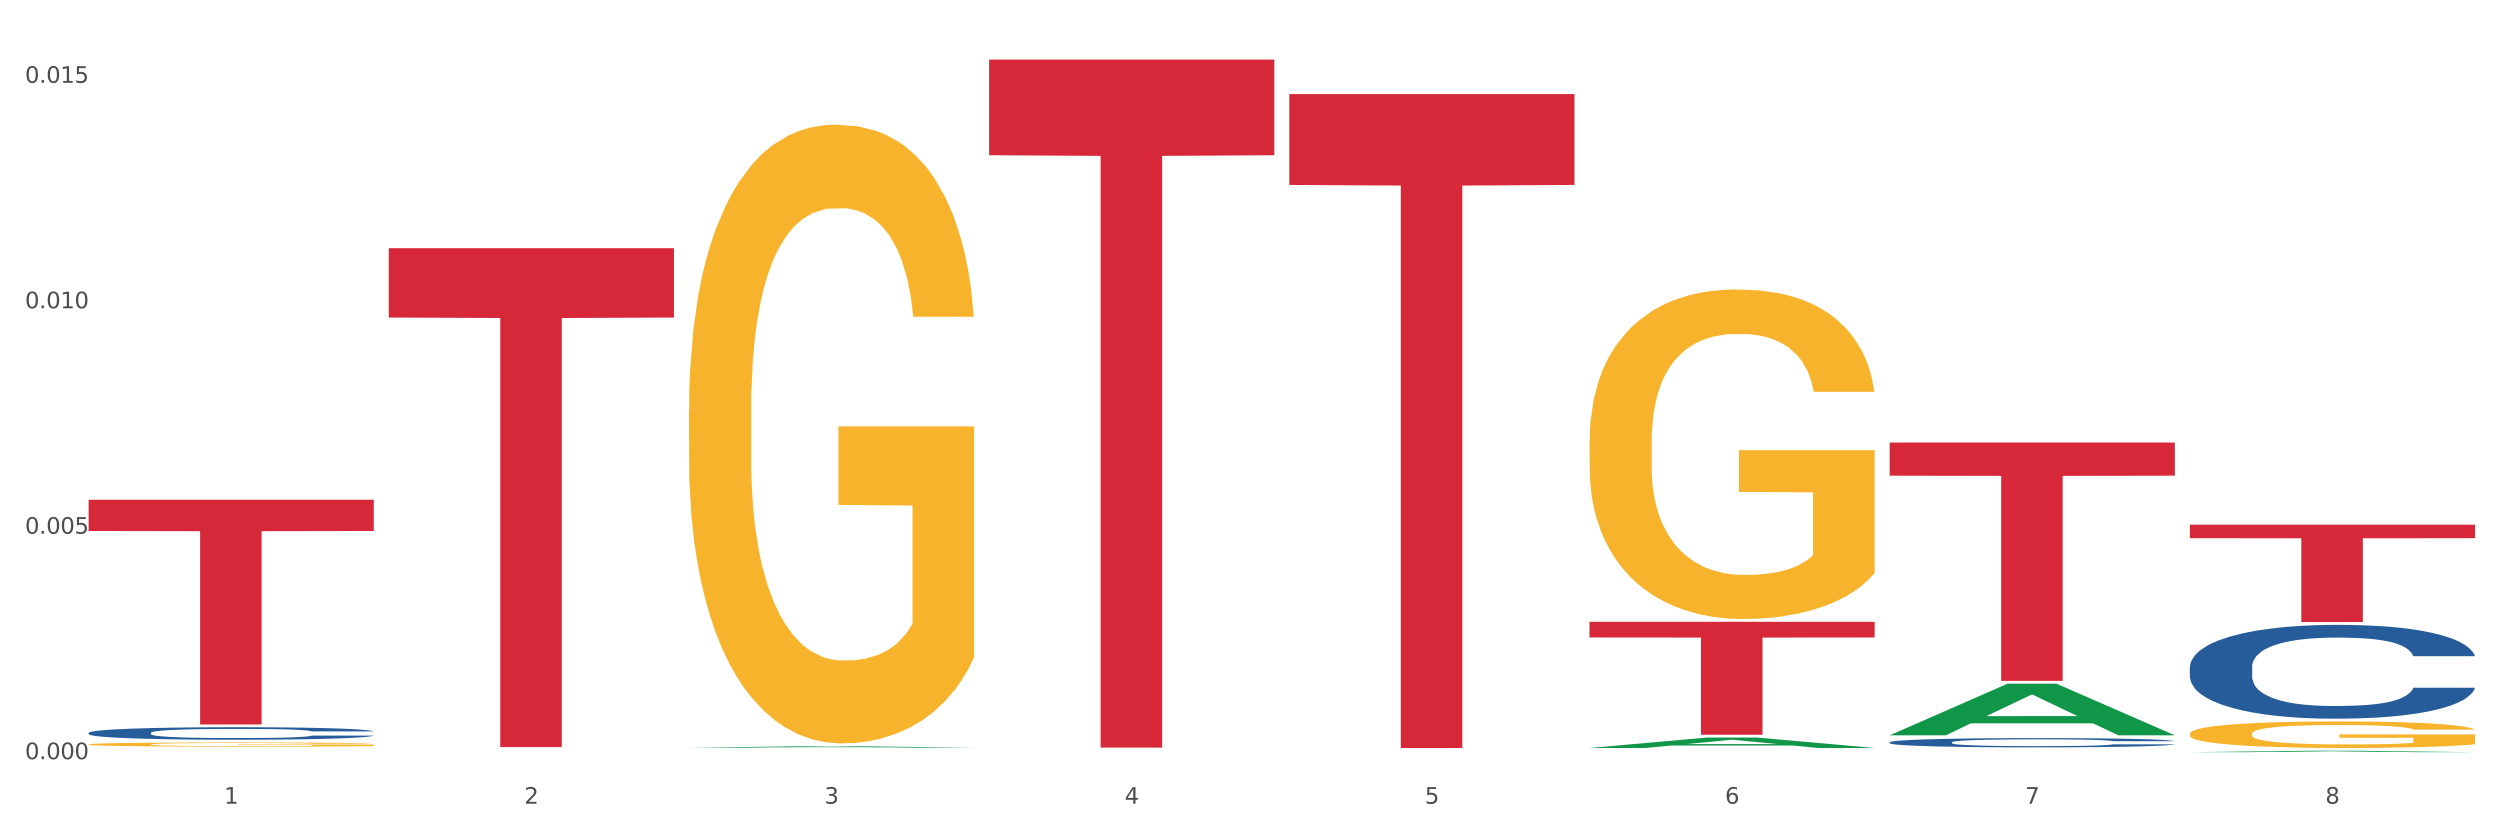 <?xml version="1.0" encoding="utf-8" standalone="no"?>
<!DOCTYPE svg PUBLIC "-//W3C//DTD SVG 1.1//EN"
  "http://www.w3.org/Graphics/SVG/1.1/DTD/svg11.dtd">
<svg xmlns:xlink="http://www.w3.org/1999/xlink" width="1080pt" height="360pt" viewBox="0 0 1080 360" xmlns="http://www.w3.org/2000/svg" version="1.1">
 <rect x="0" y="0" width="1080" height="360" fill="#333333" stroke="none"/>
 <defs>
  <style type="text/css">*{stroke-linejoin: round; stroke-linecap: butt}</style>
 </defs>
 <g id="figure_1">
  <g id="patch_1">
   <path d="M 0 360 
L 1080 360 
L 1080 0 
L 0 0 
z
" style="fill: #ffffff; stroke: #ffffff; stroke-linejoin: miter"/>
  </g>
  <g id="axes_1">
   <g id="matplotlib.axis_1">
    <g id="xtick_1">
     <g id="text_1">
      <!-- 1 -->
      <g style="fill: #4d4d4d" transform="translate(96.825 347.204) scale(0.096 -0.096)">
       <defs>
        <path id="DejaVuSans-31" d="M 794 531 
L 1825 531 
L 1825 4091 
L 703 3866 
L 703 4441 
L 1819 4666 
L 2450 4666 
L 2450 531 
L 3481 531 
L 3481 0 
L 794 0 
L 794 531 
z
" transform="scale(0.016)"/>
       </defs>
       <use xlink:href="#DejaVuSans-31"/>
      </g>
     </g>
    </g>
    <g id="xtick_2">
     <g id="text_2">
      <!-- 2 -->
      <g style="fill: #4d4d4d" transform="translate(226.5 347.204) scale(0.096 -0.096)">
       <defs>
        <path id="DejaVuSans-32" d="M 1228 531 
L 3431 531 
L 3431 0 
L 469 0 
L 469 531 
Q 828 903 1448 1529 
Q 2069 2156 2228 2338 
Q 2531 2678 2651 2914 
Q 2772 3150 2772 3378 
Q 2772 3750 2511 3984 
Q 2250 4219 1831 4219 
Q 1534 4219 1204 4116 
Q 875 4013 500 3803 
L 500 4441 
Q 881 4594 1212 4672 
Q 1544 4750 1819 4750 
Q 2544 4750 2975 4387 
Q 3406 4025 3406 3419 
Q 3406 3131 3298 2873 
Q 3191 2616 2906 2266 
Q 2828 2175 2409 1742 
Q 1991 1309 1228 531 
z
" transform="scale(0.016)"/>
       </defs>
       <use xlink:href="#DejaVuSans-32"/>
      </g>
     </g>
    </g>
    <g id="xtick_3">
     <g id="text_3">
      <!-- 3 -->
      <g style="fill: #4d4d4d" transform="translate(356.175 347.204) scale(0.096 -0.096)">
       <defs>
        <path id="DejaVuSans-33" d="M 2597 2516 
Q 3050 2419 3304 2112 
Q 3559 1806 3559 1356 
Q 3559 666 3084 287 
Q 2609 -91 1734 -91 
Q 1441 -91 1130 -33 
Q 819 25 488 141 
L 488 750 
Q 750 597 1062 519 
Q 1375 441 1716 441 
Q 2309 441 2620 675 
Q 2931 909 2931 1356 
Q 2931 1769 2642 2001 
Q 2353 2234 1838 2234 
L 1294 2234 
L 1294 2753 
L 1863 2753 
Q 2328 2753 2575 2939 
Q 2822 3125 2822 3475 
Q 2822 3834 2567 4026 
Q 2313 4219 1838 4219 
Q 1578 4219 1281 4162 
Q 984 4106 628 3988 
L 628 4550 
Q 988 4650 1302 4700 
Q 1616 4750 1894 4750 
Q 2613 4750 3031 4423 
Q 3450 4097 3450 3541 
Q 3450 3153 3228 2886 
Q 3006 2619 2597 2516 
z
" transform="scale(0.016)"/>
       </defs>
       <use xlink:href="#DejaVuSans-33"/>
      </g>
     </g>
    </g>
    <g id="xtick_4">
     <g id="text_4">
      <!-- 4 -->
      <g style="fill: #4d4d4d" transform="translate(485.85 347.204) scale(0.096 -0.096)">
       <defs>
        <path id="DejaVuSans-34" d="M 2419 4116 
L 825 1625 
L 2419 1625 
L 2419 4116 
z
M 2253 4666 
L 3047 4666 
L 3047 1625 
L 3713 1625 
L 3713 1100 
L 3047 1100 
L 3047 0 
L 2419 0 
L 2419 1100 
L 313 1100 
L 313 1709 
L 2253 4666 
z
" transform="scale(0.016)"/>
       </defs>
       <use xlink:href="#DejaVuSans-34"/>
      </g>
     </g>
    </g>
    <g id="xtick_5">
     <g id="text_5">
      <!-- 5 -->
      <g style="fill: #4d4d4d" transform="translate(615.525 347.204) scale(0.096 -0.096)">
       <defs>
        <path id="DejaVuSans-35" d="M 691 4666 
L 3169 4666 
L 3169 4134 
L 1269 4134 
L 1269 2991 
Q 1406 3038 1543 3061 
Q 1681 3084 1819 3084 
Q 2600 3084 3056 2656 
Q 3513 2228 3513 1497 
Q 3513 744 3044 326 
Q 2575 -91 1722 -91 
Q 1428 -91 1123 -41 
Q 819 9 494 109 
L 494 744 
Q 775 591 1075 516 
Q 1375 441 1709 441 
Q 2250 441 2565 725 
Q 2881 1009 2881 1497 
Q 2881 1984 2565 2268 
Q 2250 2553 1709 2553 
Q 1456 2553 1204 2497 
Q 953 2441 691 2322 
L 691 4666 
z
" transform="scale(0.016)"/>
       </defs>
       <use xlink:href="#DejaVuSans-35"/>
      </g>
     </g>
    </g>
    <g id="xtick_6">
     <g id="text_6">
      <!-- 6 -->
      <g style="fill: #4d4d4d" transform="translate(745.2 347.204) scale(0.096 -0.096)">
       <defs>
        <path id="DejaVuSans-36" d="M 2113 2584 
Q 1688 2584 1439 2293 
Q 1191 2003 1191 1497 
Q 1191 994 1439 701 
Q 1688 409 2113 409 
Q 2538 409 2786 701 
Q 3034 994 3034 1497 
Q 3034 2003 2786 2293 
Q 2538 2584 2113 2584 
z
M 3366 4563 
L 3366 3988 
Q 3128 4100 2886 4159 
Q 2644 4219 2406 4219 
Q 1781 4219 1451 3797 
Q 1122 3375 1075 2522 
Q 1259 2794 1537 2939 
Q 1816 3084 2150 3084 
Q 2853 3084 3261 2657 
Q 3669 2231 3669 1497 
Q 3669 778 3244 343 
Q 2819 -91 2113 -91 
Q 1303 -91 875 529 
Q 447 1150 447 2328 
Q 447 3434 972 4092 
Q 1497 4750 2381 4750 
Q 2619 4750 2861 4703 
Q 3103 4656 3366 4563 
z
" transform="scale(0.016)"/>
       </defs>
       <use xlink:href="#DejaVuSans-36"/>
      </g>
     </g>
    </g>
    <g id="xtick_7">
     <g id="text_7">
      <!-- 7 -->
      <g style="fill: #4d4d4d" transform="translate(874.875 347.204) scale(0.096 -0.096)">
       <defs>
        <path id="DejaVuSans-37" d="M 525 4666 
L 3525 4666 
L 3525 4397 
L 1831 0 
L 1172 0 
L 2766 4134 
L 525 4134 
L 525 4666 
z
" transform="scale(0.016)"/>
       </defs>
       <use xlink:href="#DejaVuSans-37"/>
      </g>
     </g>
    </g>
    <g id="xtick_8">
     <g id="text_8">
      <!-- 8 -->
      <g style="fill: #4d4d4d" transform="translate(1004.55 347.204) scale(0.096 -0.096)">
       <defs>
        <path id="DejaVuSans-38" d="M 2034 2216 
Q 1584 2216 1326 1975 
Q 1069 1734 1069 1313 
Q 1069 891 1326 650 
Q 1584 409 2034 409 
Q 2484 409 2743 651 
Q 3003 894 3003 1313 
Q 3003 1734 2745 1975 
Q 2488 2216 2034 2216 
z
M 1403 2484 
Q 997 2584 770 2862 
Q 544 3141 544 3541 
Q 544 4100 942 4425 
Q 1341 4750 2034 4750 
Q 2731 4750 3128 4425 
Q 3525 4100 3525 3541 
Q 3525 3141 3298 2862 
Q 3072 2584 2669 2484 
Q 3125 2378 3379 2068 
Q 3634 1759 3634 1313 
Q 3634 634 3220 271 
Q 2806 -91 2034 -91 
Q 1263 -91 848 271 
Q 434 634 434 1313 
Q 434 1759 690 2068 
Q 947 2378 1403 2484 
z
M 1172 3481 
Q 1172 3119 1398 2916 
Q 1625 2713 2034 2713 
Q 2441 2713 2670 2916 
Q 2900 3119 2900 3481 
Q 2900 3844 2670 4047 
Q 2441 4250 2034 4250 
Q 1625 4250 1398 4047 
Q 1172 3844 1172 3481 
z
" transform="scale(0.016)"/>
       </defs>
       <use xlink:href="#DejaVuSans-38"/>
      </g>
     </g>
    </g>
    <g id="xtick_9"/>
    <g id="xtick_10"/>
    <g id="xtick_11"/>
    <g id="xtick_12"/>
    <g id="xtick_13"/>
    <g id="xtick_14"/>
    <g id="xtick_15"/>
   </g>
   <g id="matplotlib.axis_2">
    <g id="ytick_1">
     <g id="text_9">
      <!-- 0.000 -->
      <g style="fill: #4d4d4d" transform="translate(10.8 327.971) scale(0.096 -0.096)">
       <defs>
        <path id="DejaVuSans-30" d="M 2034 4250 
Q 1547 4250 1301 3770 
Q 1056 3291 1056 2328 
Q 1056 1369 1301 889 
Q 1547 409 2034 409 
Q 2525 409 2770 889 
Q 3016 1369 3016 2328 
Q 3016 3291 2770 3770 
Q 2525 4250 2034 4250 
z
M 2034 4750 
Q 2819 4750 3233 4129 
Q 3647 3509 3647 2328 
Q 3647 1150 3233 529 
Q 2819 -91 2034 -91 
Q 1250 -91 836 529 
Q 422 1150 422 2328 
Q 422 3509 836 4129 
Q 1250 4750 2034 4750 
z
" transform="scale(0.016)"/>
        <path id="DejaVuSans-2e" d="M 684 794 
L 1344 794 
L 1344 0 
L 684 0 
L 684 794 
z
" transform="scale(0.016)"/>
       </defs>
       <use xlink:href="#DejaVuSans-30"/>
       <use xlink:href="#DejaVuSans-2e" transform="translate(63.623 0)"/>
       <use xlink:href="#DejaVuSans-30" transform="translate(95.41 0)"/>
       <use xlink:href="#DejaVuSans-30" transform="translate(159.033 0)"/>
       <use xlink:href="#DejaVuSans-30" transform="translate(222.656 0)"/>
      </g>
     </g>
    </g>
    <g id="ytick_2">
     <g id="text_10">
      <!-- 0.005 -->
      <g style="fill: #4d4d4d" transform="translate(10.8 230.574) scale(0.096 -0.096)">
       <use xlink:href="#DejaVuSans-30"/>
       <use xlink:href="#DejaVuSans-2e" transform="translate(63.623 0)"/>
       <use xlink:href="#DejaVuSans-30" transform="translate(95.41 0)"/>
       <use xlink:href="#DejaVuSans-30" transform="translate(159.033 0)"/>
       <use xlink:href="#DejaVuSans-35" transform="translate(222.656 0)"/>
      </g>
     </g>
    </g>
    <g id="ytick_3">
     <g id="text_11">
      <!-- 0.010 -->
      <g style="fill: #4d4d4d" transform="translate(10.8 133.176) scale(0.096 -0.096)">
       <use xlink:href="#DejaVuSans-30"/>
       <use xlink:href="#DejaVuSans-2e" transform="translate(63.623 0)"/>
       <use xlink:href="#DejaVuSans-30" transform="translate(95.41 0)"/>
       <use xlink:href="#DejaVuSans-31" transform="translate(159.033 0)"/>
       <use xlink:href="#DejaVuSans-30" transform="translate(222.656 0)"/>
      </g>
     </g>
    </g>
    <g id="ytick_4">
     <g id="text_12">
      <!-- 0.015 -->
      <g style="fill: #4d4d4d" transform="translate(10.8 35.778) scale(0.096 -0.096)">
       <use xlink:href="#DejaVuSans-30"/>
       <use xlink:href="#DejaVuSans-2e" transform="translate(63.623 0)"/>
       <use xlink:href="#DejaVuSans-30" transform="translate(95.41 0)"/>
       <use xlink:href="#DejaVuSans-31" transform="translate(159.033 0)"/>
       <use xlink:href="#DejaVuSans-35" transform="translate(222.656 0)"/>
      </g>
     </g>
    </g>
    <g id="ytick_5"/>
    <g id="ytick_6"/>
    <g id="ytick_7"/>
   </g>
   <g id="PolyCollection_1">
    <path d="M 297.633 323.013 
L 297.76 323.012 
L 348.561 322.357 
L 369.643 322.357 
L 420.825 323.014 
L 396.44 323.014 
L 385.391 322.861 
L 332.94 322.861 
L 332.559 322.863 
L 321.89 323.014 
L 297.633 323.014 
L 297.633 323.013 
L 339.544 322.77 
L 378.787 322.769 
L 359.356 322.497 
L 359.102 322.496 
L 358.848 322.497 
L 339.417 322.769 
L 339.544 322.77 
L 297.633 323.013 
z
" clip-path="url(#p7b79e5ad9f)" style="fill: #109648"/>
    <path d="M 686.658 190.833 
L 686.804 190.703 
L 686.804 186.022 
L 687.095 181.991 
L 688.549 172.239 
L 690.731 164.178 
L 692.331 159.887 
L 693.931 156.376 
L 695.821 152.865 
L 698.149 149.225 
L 702.366 143.894 
L 704.984 141.163 
L 708.184 138.303 
L 714.002 134.142 
L 718.22 131.801 
L 722.583 129.851 
L 729.71 127.51 
L 734.364 126.47 
L 739.309 125.69 
L 745.273 125.17 
L 749.781 125.04 
L 759.672 125.43 
L 768.107 126.6 
L 772.18 127.51 
L 777.416 129.071 
L 780.179 130.111 
L 784.688 132.191 
L 789.342 134.922 
L 792.542 137.262 
L 797.342 141.683 
L 800.978 146.104 
L 804.323 151.565 
L 806.068 155.336 
L 807.377 158.846 
L 808.541 162.877 
L 809.704 169.248 
L 783.524 169.248 
L 782.506 164.698 
L 780.906 160.407 
L 778.579 156.246 
L 776.543 153.645 
L 773.052 150.395 
L 769.853 148.314 
L 766.507 146.754 
L 762.435 145.454 
L 759.235 144.804 
L 754.726 144.284 
L 745.854 144.414 
L 739.891 145.454 
L 735.819 146.754 
L 733.201 147.924 
L 730.874 149.225 
L 728.256 151.045 
L 725.201 153.775 
L 723.02 156.246 
L 720.838 159.367 
L 719.093 162.487 
L 717.493 166.128 
L 716.184 170.029 
L 715.166 174.059 
L 714.293 179 
L 713.566 187.192 
L 713.566 205.005 
L 713.857 209.036 
L 714.584 214.367 
L 715.456 218.398 
L 716.911 223.209 
L 718.22 226.46 
L 720.692 231.14 
L 723.456 235.041 
L 725.638 237.512 
L 727.819 239.592 
L 731.601 242.453 
L 735.819 244.793 
L 739.455 246.223 
L 744.4 247.524 
L 747.745 248.044 
L 750.654 248.304 
L 757.781 248.304 
L 762.871 247.914 
L 768.544 247.003 
L 772.907 245.833 
L 776.543 244.403 
L 780.616 242.063 
L 783.234 239.852 
L 783.234 212.677 
L 751.236 212.547 
L 751.236 194.473 
L 809.85 194.473 
L 809.85 247.524 
L 807.377 250.254 
L 804.614 252.725 
L 801.705 254.935 
L 797.342 257.666 
L 792.106 260.266 
L 787.451 262.086 
L 782.506 263.647 
L 776.689 265.077 
L 769.125 266.377 
L 764.471 266.897 
L 758.653 267.287 
L 751.818 267.417 
L 745.854 267.157 
L 740.037 266.507 
L 733.928 265.337 
L 727.965 263.647 
L 723.456 261.956 
L 718.947 259.876 
L 714.147 257.145 
L 710.366 254.545 
L 707.457 252.204 
L 704.257 249.214 
L 700.767 245.313 
L 698.149 241.802 
L 695.821 238.162 
L 693.349 233.481 
L 691.604 229.45 
L 689.858 224.379 
L 688.84 220.608 
L 687.677 214.757 
L 686.804 206.566 
L 686.658 190.833 
z
" clip-path="url(#p7b79e5ad9f)" style="fill: #f7b32b"/>
    <path d="M 946.009 316.964 
L 946.154 316.954 
L 946.154 316.577 
L 946.445 316.252 
L 947.899 315.467 
L 950.081 314.818 
L 951.681 314.473 
L 953.281 314.19 
L 955.172 313.907 
L 957.499 313.614 
L 961.717 313.185 
L 964.335 312.965 
L 967.534 312.735 
L 973.352 312.4 
L 977.57 312.212 
L 981.933 312.055 
L 989.06 311.866 
L 993.714 311.782 
L 998.66 311.72 
L 1004.623 311.678 
L 1009.131 311.667 
L 1019.022 311.699 
L 1027.457 311.793 
L 1031.53 311.866 
L 1036.766 311.992 
L 1039.529 312.076 
L 1044.038 312.243 
L 1048.692 312.463 
L 1051.892 312.651 
L 1056.692 313.007 
L 1060.328 313.363 
L 1063.673 313.803 
L 1065.418 314.106 
L 1066.727 314.389 
L 1067.891 314.714 
L 1069.055 315.226 
L 1042.875 315.226 
L 1041.856 314.86 
L 1040.257 314.515 
L 1037.929 314.18 
L 1035.893 313.97 
L 1032.403 313.709 
L 1029.203 313.541 
L 1025.858 313.415 
L 1021.785 313.311 
L 1018.585 313.258 
L 1014.077 313.217 
L 1005.204 313.227 
L 999.241 313.311 
L 995.169 313.415 
L 992.551 313.51 
L 990.224 313.614 
L 987.606 313.761 
L 984.551 313.981 
L 982.37 314.18 
L 980.188 314.431 
L 978.443 314.682 
L 976.843 314.975 
L 975.534 315.289 
L 974.516 315.614 
L 973.643 316.012 
L 972.916 316.671 
L 972.916 318.105 
L 973.207 318.43 
L 973.934 318.859 
L 974.807 319.183 
L 976.261 319.571 
L 977.57 319.832 
L 980.043 320.209 
L 982.806 320.523 
L 984.988 320.722 
L 987.169 320.89 
L 990.951 321.12 
L 995.169 321.308 
L 998.805 321.424 
L 1003.75 321.528 
L 1007.095 321.57 
L 1010.004 321.591 
L 1017.131 321.591 
L 1022.221 321.56 
L 1027.894 321.486 
L 1032.257 321.392 
L 1035.893 321.277 
L 1039.966 321.089 
L 1042.584 320.911 
L 1042.584 318.723 
L 1010.586 318.712 
L 1010.586 317.257 
L 1069.2 317.257 
L 1069.2 321.528 
L 1066.727 321.748 
L 1063.964 321.947 
L 1061.055 322.125 
L 1056.692 322.345 
L 1051.456 322.554 
L 1046.802 322.701 
L 1041.856 322.826 
L 1036.039 322.941 
L 1028.476 323.046 
L 1023.821 323.088 
L 1018.004 323.119 
L 1011.168 323.13 
L 1005.204 323.109 
L 999.387 323.057 
L 993.278 322.962 
L 987.315 322.826 
L 982.806 322.69 
L 978.297 322.523 
L 973.498 322.303 
L 969.716 322.094 
L 966.807 321.905 
L 963.607 321.664 
L 960.117 321.35 
L 957.499 321.068 
L 955.172 320.775 
L 952.699 320.398 
L 950.954 320.073 
L 949.208 319.665 
L 948.19 319.361 
L 947.027 318.89 
L 946.154 318.231 
L 946.009 316.964 
z
" clip-path="url(#p7b79e5ad9f)" style="fill: #f7b32b"/>
    <path d="M 38.283 215.892 
L 161.474 215.892 
L 161.474 229.382 
L 113.015 229.473 
L 113.015 312.962 
L 86.45 312.962 
L 86.45 229.473 
L 38.283 229.382 
L 38.283 215.984 
L 38.283 215.892 
z
" clip-path="url(#p7b79e5ad9f)" style="fill: #d62839"/>
    <path d="M 167.958 107.231 
L 291.149 107.231 
L 291.149 137.18 
L 242.69 137.382 
L 242.69 322.744 
L 216.125 322.744 
L 216.125 137.382 
L 167.958 137.18 
L 167.958 107.433 
L 167.958 107.231 
z
" clip-path="url(#p7b79e5ad9f)" style="fill: #d62839"/>
    <path d="M 427.308 25.759 
L 550.5 25.759 
L 550.5 67.06 
L 502.04 67.339 
L 502.04 322.957 
L 475.476 322.957 
L 475.476 67.339 
L 427.308 67.06 
L 427.308 26.039 
L 427.308 25.759 
z
" clip-path="url(#p7b79e5ad9f)" style="fill: #d62839"/>
    <path d="M 556.983 40.632 
L 680.175 40.632 
L 680.175 79.89 
L 631.716 80.156 
L 631.716 323.13 
L 605.151 323.13 
L 605.151 80.156 
L 556.983 79.89 
L 556.983 40.898 
L 556.983 40.632 
z
" clip-path="url(#p7b79e5ad9f)" style="fill: #d62839"/>
    <path d="M 686.658 268.612 
L 809.85 268.612 
L 809.85 275.393 
L 761.391 275.439 
L 761.391 317.407 
L 734.826 317.407 
L 734.826 275.439 
L 686.658 275.393 
L 686.658 268.657 
L 686.658 268.612 
z
" clip-path="url(#p7b79e5ad9f)" style="fill: #d62839"/>
    <path d="M 816.334 191.186 
L 939.525 191.186 
L 939.525 205.494 
L 891.066 205.59 
L 891.066 294.142 
L 864.501 294.142 
L 864.501 205.59 
L 816.334 205.494 
L 816.334 191.283 
L 816.334 191.186 
z
" clip-path="url(#p7b79e5ad9f)" style="fill: #d62839"/>
    <path d="M 946.009 226.65 
L 1069.2 226.65 
L 1069.2 232.499 
L 1020.741 232.539 
L 1020.741 268.742 
L 994.176 268.742 
L 994.176 232.539 
L 946.009 232.499 
L 946.009 226.689 
L 946.009 226.65 
z
" clip-path="url(#p7b79e5ad9f)" style="fill: #d62839"/>
    <path d="M 297.633 177.357 
L 297.779 177.113 
L 297.779 168.324 
L 298.07 160.755 
L 299.524 142.444 
L 301.706 127.306 
L 303.306 119.249 
L 304.905 112.657 
L 306.796 106.065 
L 309.123 99.229 
L 313.341 89.219 
L 315.959 84.092 
L 319.159 78.72 
L 324.977 70.908 
L 329.195 66.513 
L 333.558 62.851 
L 340.685 58.456 
L 345.339 56.503 
L 350.284 55.038 
L 356.247 54.061 
L 360.756 53.817 
L 370.646 54.549 
L 379.082 56.747 
L 383.154 58.456 
L 388.39 61.386 
L 391.154 63.339 
L 395.663 67.245 
L 400.317 72.372 
L 403.517 76.767 
L 408.316 85.068 
L 411.952 93.369 
L 415.298 103.624 
L 417.043 110.704 
L 418.352 117.296 
L 419.516 124.865 
L 420.679 136.828 
L 394.499 136.828 
L 393.481 128.283 
L 391.881 120.226 
L 389.554 112.413 
L 387.518 107.53 
L 384.027 101.426 
L 380.827 97.52 
L 377.482 94.59 
L 373.41 92.149 
L 370.21 90.928 
L 365.701 89.951 
L 356.829 90.196 
L 350.866 92.149 
L 346.793 94.59 
L 344.175 96.788 
L 341.848 99.229 
L 339.23 102.647 
L 336.176 107.774 
L 333.994 112.413 
L 331.813 118.273 
L 330.067 124.133 
L 328.467 130.969 
L 327.158 138.293 
L 326.14 145.862 
L 325.268 155.14 
L 324.54 170.521 
L 324.54 203.97 
L 324.831 211.539 
L 325.558 221.549 
L 326.431 229.117 
L 327.886 238.151 
L 329.195 244.255 
L 331.667 253.044 
L 334.431 260.369 
L 336.612 265.008 
L 338.794 268.914 
L 342.575 274.285 
L 346.793 278.68 
L 350.429 281.366 
L 355.375 283.807 
L 358.72 284.784 
L 361.629 285.272 
L 368.755 285.272 
L 373.846 284.54 
L 379.518 282.831 
L 383.882 280.633 
L 387.518 277.948 
L 391.59 273.553 
L 394.208 269.402 
L 394.208 218.375 
L 362.21 218.131 
L 362.21 184.194 
L 420.825 184.194 
L 420.825 283.807 
L 418.352 288.935 
L 415.589 293.573 
L 412.68 297.724 
L 408.316 302.851 
L 403.08 307.734 
L 398.426 311.152 
L 393.481 314.082 
L 387.663 316.768 
L 380.1 319.209 
L 375.446 320.186 
L 369.628 320.918 
L 362.792 321.162 
L 356.829 320.674 
L 351.011 319.453 
L 344.903 317.256 
L 338.939 314.082 
L 334.431 310.908 
L 329.922 307.002 
L 325.122 301.875 
L 321.341 296.991 
L 318.432 292.597 
L 315.232 286.981 
L 311.741 279.657 
L 309.123 273.065 
L 306.796 266.228 
L 304.324 257.439 
L 302.578 249.87 
L 300.833 240.348 
L 299.815 233.268 
L 298.651 222.281 
L 297.779 206.9 
L 297.633 177.357 
z
" clip-path="url(#p7b79e5ad9f)" style="fill: #f7b32b"/>
    <path d="M 946.009 288.15 
L 946.154 288.113 
L 946.154 287.077 
L 946.591 285.67 
L 948.193 283.078 
L 950.232 281.116 
L 953.726 278.821 
L 955.619 277.859 
L 958.095 276.785 
L 963.191 275.045 
L 969.016 273.564 
L 973.093 272.75 
L 976.151 272.232 
L 982.995 271.306 
L 986.927 270.899 
L 991.004 270.566 
L 994.499 270.344 
L 1000.324 270.084 
L 1004.983 269.973 
L 1010.371 269.936 
L 1014.885 269.973 
L 1020.855 270.121 
L 1029.592 270.566 
L 1032.942 270.825 
L 1037.456 271.269 
L 1042.115 271.861 
L 1045.901 272.454 
L 1050.27 273.305 
L 1054.784 274.416 
L 1059.152 275.823 
L 1062.21 277.118 
L 1064.686 278.488 
L 1066.87 280.154 
L 1068.472 281.968 
L 1069.2 283.486 
L 1042.552 283.486 
L 1041.824 282.116 
L 1040.368 280.635 
L 1038.912 279.636 
L 1037.31 278.821 
L 1034.835 277.896 
L 1032.65 277.303 
L 1029.01 276.6 
L 1025.661 276.156 
L 1022.894 275.897 
L 1019.545 275.674 
L 1012.41 275.452 
L 1007.313 275.452 
L 1004.11 275.526 
L 1000.178 275.711 
L 996.829 275.971 
L 992.897 276.415 
L 989.839 276.896 
L 986.781 277.525 
L 985.034 277.97 
L 982.413 278.784 
L 980.665 279.45 
L 978.335 280.598 
L 977.025 281.413 
L 974.695 283.523 
L 973.676 285.077 
L 973.239 286.151 
L 972.948 287.336 
L 972.948 293.111 
L 973.821 295.702 
L 974.549 296.813 
L 975.714 298.071 
L 977.899 299.7 
L 981.102 301.292 
L 984.451 302.44 
L 987.218 303.143 
L 989.839 303.661 
L 992.46 304.069 
L 995.664 304.439 
L 998.285 304.661 
L 1002.217 304.883 
L 1006.876 304.994 
L 1010.517 304.994 
L 1017.943 304.809 
L 1021.292 304.624 
L 1024.496 304.365 
L 1027.991 303.958 
L 1030.757 303.513 
L 1032.359 303.18 
L 1034.98 302.477 
L 1037.019 301.736 
L 1038.766 300.885 
L 1039.931 300.145 
L 1041.242 299.034 
L 1042.261 297.775 
L 1042.552 297.109 
L 1069.2 297.109 
L 1068.618 298.442 
L 1067.598 299.737 
L 1065.56 301.477 
L 1063.958 302.477 
L 1061.482 303.698 
L 1058.861 304.735 
L 1055.221 305.883 
L 1051.872 306.734 
L 1048.377 307.474 
L 1044.591 308.141 
L 1037.747 309.066 
L 1035.271 309.325 
L 1030.029 309.77 
L 1025.952 310.029 
L 1019.982 310.288 
L 1013.866 310.436 
L 1007.459 310.473 
L 1001.78 310.399 
L 995.518 310.177 
L 991.587 309.955 
L 987.218 309.622 
L 982.121 309.103 
L 977.316 308.474 
L 972.802 307.734 
L 968.579 306.882 
L 964.648 305.92 
L 959.551 304.328 
L 955.765 302.773 
L 952.998 301.329 
L 951.105 300.108 
L 949.212 298.553 
L 948.193 297.479 
L 946.591 294.888 
L 946.009 292.481 
L 946.009 288.15 
z
" clip-path="url(#p7b79e5ad9f)" style="fill: #255c99"/>
    <path d="M 816.334 320.657 
L 816.479 320.653 
L 816.479 320.551 
L 816.916 320.412 
L 818.518 320.156 
L 820.556 319.963 
L 824.051 319.736 
L 825.944 319.642 
L 828.42 319.536 
L 833.516 319.364 
L 839.341 319.218 
L 843.418 319.138 
L 846.476 319.086 
L 853.32 318.995 
L 857.252 318.955 
L 861.329 318.922 
L 864.824 318.9 
L 870.648 318.875 
L 875.308 318.864 
L 880.696 318.86 
L 885.21 318.864 
L 891.18 318.878 
L 899.917 318.922 
L 903.266 318.948 
L 907.781 318.992 
L 912.44 319.05 
L 916.226 319.108 
L 920.595 319.192 
L 925.109 319.302 
L 929.477 319.441 
L 932.535 319.569 
L 935.011 319.704 
L 937.195 319.868 
L 938.797 320.047 
L 939.525 320.197 
L 912.877 320.197 
L 912.149 320.062 
L 910.693 319.915 
L 909.237 319.817 
L 907.635 319.736 
L 905.159 319.645 
L 902.975 319.587 
L 899.335 319.517 
L 895.986 319.474 
L 893.219 319.448 
L 889.87 319.426 
L 882.735 319.404 
L 877.638 319.404 
L 874.434 319.411 
L 870.503 319.43 
L 867.154 319.455 
L 863.222 319.499 
L 860.164 319.547 
L 857.106 319.609 
L 855.359 319.653 
L 852.738 319.733 
L 850.99 319.799 
L 848.66 319.912 
L 847.35 319.992 
L 845.02 320.2 
L 844.001 320.354 
L 843.564 320.46 
L 843.273 320.576 
L 843.273 321.146 
L 844.146 321.402 
L 844.874 321.511 
L 846.039 321.635 
L 848.224 321.796 
L 851.427 321.953 
L 854.776 322.066 
L 857.543 322.136 
L 860.164 322.187 
L 862.785 322.227 
L 865.989 322.264 
L 868.61 322.285 
L 872.541 322.307 
L 877.201 322.318 
L 880.842 322.318 
L 888.268 322.3 
L 891.617 322.282 
L 894.821 322.256 
L 898.316 322.216 
L 901.082 322.172 
L 902.684 322.139 
L 905.305 322.07 
L 907.344 321.997 
L 909.091 321.913 
L 910.256 321.84 
L 911.567 321.73 
L 912.586 321.606 
L 912.877 321.541 
L 939.525 321.541 
L 938.942 321.672 
L 937.923 321.8 
L 935.885 321.971 
L 934.283 322.07 
L 931.807 322.191 
L 929.186 322.293 
L 925.546 322.406 
L 922.197 322.49 
L 918.702 322.563 
L 914.916 322.629 
L 908.072 322.72 
L 905.596 322.746 
L 900.354 322.789 
L 896.277 322.815 
L 890.307 322.841 
L 884.191 322.855 
L 877.784 322.859 
L 872.105 322.852 
L 865.843 322.83 
L 861.911 322.808 
L 857.543 322.775 
L 852.446 322.724 
L 847.641 322.662 
L 843.127 322.589 
L 838.904 322.505 
L 834.972 322.41 
L 829.876 322.253 
L 826.09 322.099 
L 823.323 321.957 
L 821.43 321.836 
L 819.537 321.683 
L 818.518 321.577 
L 816.916 321.321 
L 816.334 321.084 
L 816.334 320.657 
z
" clip-path="url(#p7b79e5ad9f)" style="fill: #255c99"/>
    <path d="M 38.283 316.585 
L 38.429 316.58 
L 38.429 316.442 
L 38.865 316.254 
L 40.467 315.909 
L 42.506 315.647 
L 46.001 315.341 
L 47.894 315.213 
L 50.369 315.07 
L 55.466 314.838 
L 61.29 314.64 
L 65.368 314.532 
L 68.426 314.463 
L 75.27 314.339 
L 79.201 314.285 
L 83.278 314.241 
L 86.773 314.211 
L 92.598 314.176 
L 97.258 314.162 
L 102.645 314.157 
L 107.159 314.162 
L 113.13 314.181 
L 121.867 314.241 
L 125.216 314.275 
L 129.73 314.334 
L 134.39 314.413 
L 138.176 314.492 
L 142.544 314.606 
L 147.058 314.754 
L 151.427 314.942 
L 154.485 315.114 
L 156.96 315.297 
L 159.144 315.519 
L 160.746 315.761 
L 161.474 315.963 
L 134.827 315.963 
L 134.098 315.781 
L 132.642 315.583 
L 131.186 315.45 
L 129.584 315.341 
L 127.109 315.218 
L 124.925 315.139 
L 121.284 315.045 
L 117.935 314.986 
L 115.168 314.951 
L 111.819 314.922 
L 104.684 314.892 
L 99.587 314.892 
L 96.384 314.902 
L 92.452 314.927 
L 89.103 314.961 
L 85.171 315.02 
L 82.113 315.085 
L 79.056 315.169 
L 77.308 315.228 
L 74.687 315.336 
L 72.94 315.425 
L 70.61 315.578 
L 69.299 315.687 
L 66.969 315.968 
L 65.95 316.175 
L 65.513 316.319 
L 65.222 316.477 
L 65.222 317.247 
L 66.096 317.592 
L 66.824 317.74 
L 67.989 317.908 
L 70.173 318.125 
L 73.377 318.337 
L 76.726 318.49 
L 79.492 318.584 
L 82.113 318.653 
L 84.735 318.708 
L 87.938 318.757 
L 90.559 318.787 
L 94.491 318.816 
L 99.151 318.831 
L 102.791 318.831 
L 110.217 318.806 
L 113.567 318.782 
L 116.77 318.747 
L 120.265 318.693 
L 123.032 318.634 
L 124.633 318.589 
L 127.255 318.495 
L 129.293 318.397 
L 131.041 318.283 
L 132.205 318.184 
L 133.516 318.036 
L 134.535 317.869 
L 134.827 317.78 
L 161.474 317.78 
L 160.892 317.957 
L 159.873 318.13 
L 157.834 318.362 
L 156.232 318.495 
L 153.757 318.658 
L 151.136 318.796 
L 147.495 318.949 
L 144.146 319.063 
L 140.651 319.162 
L 136.865 319.251 
L 130.021 319.374 
L 127.546 319.409 
L 122.304 319.468 
L 118.226 319.502 
L 112.256 319.537 
L 106.14 319.557 
L 99.733 319.562 
L 94.054 319.552 
L 87.793 319.522 
L 83.861 319.492 
L 79.492 319.448 
L 74.396 319.379 
L 69.59 319.295 
L 65.076 319.196 
L 60.854 319.083 
L 56.922 318.954 
L 51.825 318.742 
L 48.039 318.535 
L 45.273 318.342 
L 43.38 318.179 
L 41.487 317.972 
L 40.467 317.829 
L 38.865 317.484 
L 38.283 317.163 
L 38.283 316.585 
z
" clip-path="url(#p7b79e5ad9f)" style="fill: #255c99"/>
    <path d="M 38.283 321.585 
L 38.428 321.583 
L 38.428 321.524 
L 38.719 321.473 
L 40.174 321.35 
L 42.355 321.249 
L 43.955 321.195 
L 45.555 321.151 
L 47.446 321.106 
L 49.773 321.06 
L 53.991 320.993 
L 56.609 320.959 
L 59.809 320.923 
L 65.627 320.87 
L 69.844 320.841 
L 74.208 320.816 
L 81.335 320.787 
L 85.989 320.774 
L 90.934 320.764 
L 96.897 320.757 
L 101.406 320.756 
L 111.296 320.761 
L 119.732 320.775 
L 123.804 320.787 
L 129.04 320.807 
L 131.804 320.82 
L 136.312 320.846 
L 140.967 320.88 
L 144.166 320.91 
L 148.966 320.965 
L 152.602 321.021 
L 155.947 321.09 
L 157.693 321.137 
L 159.002 321.182 
L 160.165 321.232 
L 161.329 321.313 
L 135.149 321.313 
L 134.131 321.255 
L 132.531 321.201 
L 130.204 321.149 
L 128.168 321.116 
L 124.677 321.075 
L 121.477 321.049 
L 118.132 321.029 
L 114.059 321.013 
L 110.86 321.005 
L 106.351 320.998 
L 97.479 321 
L 91.516 321.013 
L 87.443 321.029 
L 84.825 321.044 
L 82.498 321.06 
L 79.88 321.083 
L 76.826 321.118 
L 74.644 321.149 
L 72.462 321.188 
L 70.717 321.228 
L 69.117 321.273 
L 67.808 321.323 
L 66.79 321.373 
L 65.917 321.436 
L 65.19 321.539 
L 65.19 321.763 
L 65.481 321.814 
L 66.208 321.881 
L 67.081 321.932 
L 68.535 321.992 
L 69.844 322.033 
L 72.317 322.092 
L 75.08 322.142 
L 77.262 322.173 
L 79.444 322.199 
L 83.225 322.235 
L 87.443 322.264 
L 91.079 322.282 
L 96.024 322.299 
L 99.37 322.305 
L 102.279 322.309 
L 109.405 322.309 
L 114.496 322.304 
L 120.168 322.292 
L 124.531 322.277 
L 128.168 322.259 
L 132.24 322.23 
L 134.858 322.202 
L 134.858 321.86 
L 102.86 321.858 
L 102.86 321.63 
L 161.474 321.63 
L 161.474 322.299 
L 159.002 322.333 
L 156.238 322.364 
L 153.329 322.392 
L 148.966 322.427 
L 143.73 322.459 
L 139.076 322.482 
L 134.131 322.502 
L 128.313 322.52 
L 120.75 322.536 
L 116.096 322.543 
L 110.278 322.548 
L 103.442 322.549 
L 97.479 322.546 
L 91.661 322.538 
L 85.552 322.523 
L 79.589 322.502 
L 75.08 322.481 
L 70.572 322.454 
L 65.772 322.42 
L 61.99 322.387 
L 59.082 322.358 
L 55.882 322.32 
L 52.391 322.271 
L 49.773 322.227 
L 47.446 322.181 
L 44.973 322.122 
L 43.228 322.071 
L 41.483 322.007 
L 40.465 321.96 
L 39.301 321.886 
L 38.428 321.783 
L 38.283 321.585 
z
" clip-path="url(#p7b79e5ad9f)" style="fill: #f7b32b"/>
    <path d="M 686.658 323.121 
L 686.785 323.117 
L 737.586 318.606 
L 758.668 318.602 
L 809.85 323.13 
L 785.466 323.13 
L 774.416 322.075 
L 721.965 322.075 
L 721.584 322.092 
L 710.916 323.13 
L 686.658 323.13 
L 686.658 323.121 
L 728.569 321.446 
L 767.812 321.442 
L 748.381 319.567 
L 748.127 319.558 
L 747.873 319.571 
L 728.442 321.442 
L 728.569 321.446 
L 686.658 323.121 
z
" clip-path="url(#p7b79e5ad9f)" style="fill: #109648"/>
    <path d="M 816.334 317.624 
L 816.461 317.603 
L 867.261 295.357 
L 888.343 295.336 
L 939.525 317.666 
L 915.141 317.666 
L 904.092 312.466 
L 851.64 312.466 
L 851.259 312.55 
L 840.591 317.666 
L 816.334 317.666 
L 816.334 317.624 
L 858.244 309.363 
L 897.487 309.342 
L 878.056 300.096 
L 877.802 300.054 
L 877.548 300.117 
L 858.117 309.342 
L 858.244 309.363 
L 816.334 317.624 
z
" clip-path="url(#p7b79e5ad9f)" style="fill: #109648"/>
    <path d="M 946.009 324.948 
L 946.136 324.948 
L 996.936 324.325 
L 1018.018 324.324 
L 1069.2 324.95 
L 1044.816 324.95 
L 1033.767 324.804 
L 981.315 324.804 
L 980.934 324.806 
L 970.266 324.95 
L 946.009 324.95 
L 946.009 324.948 
L 987.919 324.717 
L 1027.163 324.716 
L 1007.731 324.457 
L 1007.477 324.456 
L 1007.223 324.458 
L 987.792 324.716 
L 987.919 324.717 
L 946.009 324.948 
z
" clip-path="url(#p7b79e5ad9f)" style="fill: #109648"/>
   </g>
  </g>
 </g>
 <defs>
  <clipPath id="p7b79e5ad9f">
   <rect x="38.283" y="10.8" width="1030.917" height="329.109"/>
  </clipPath>
 </defs>
</svg>
